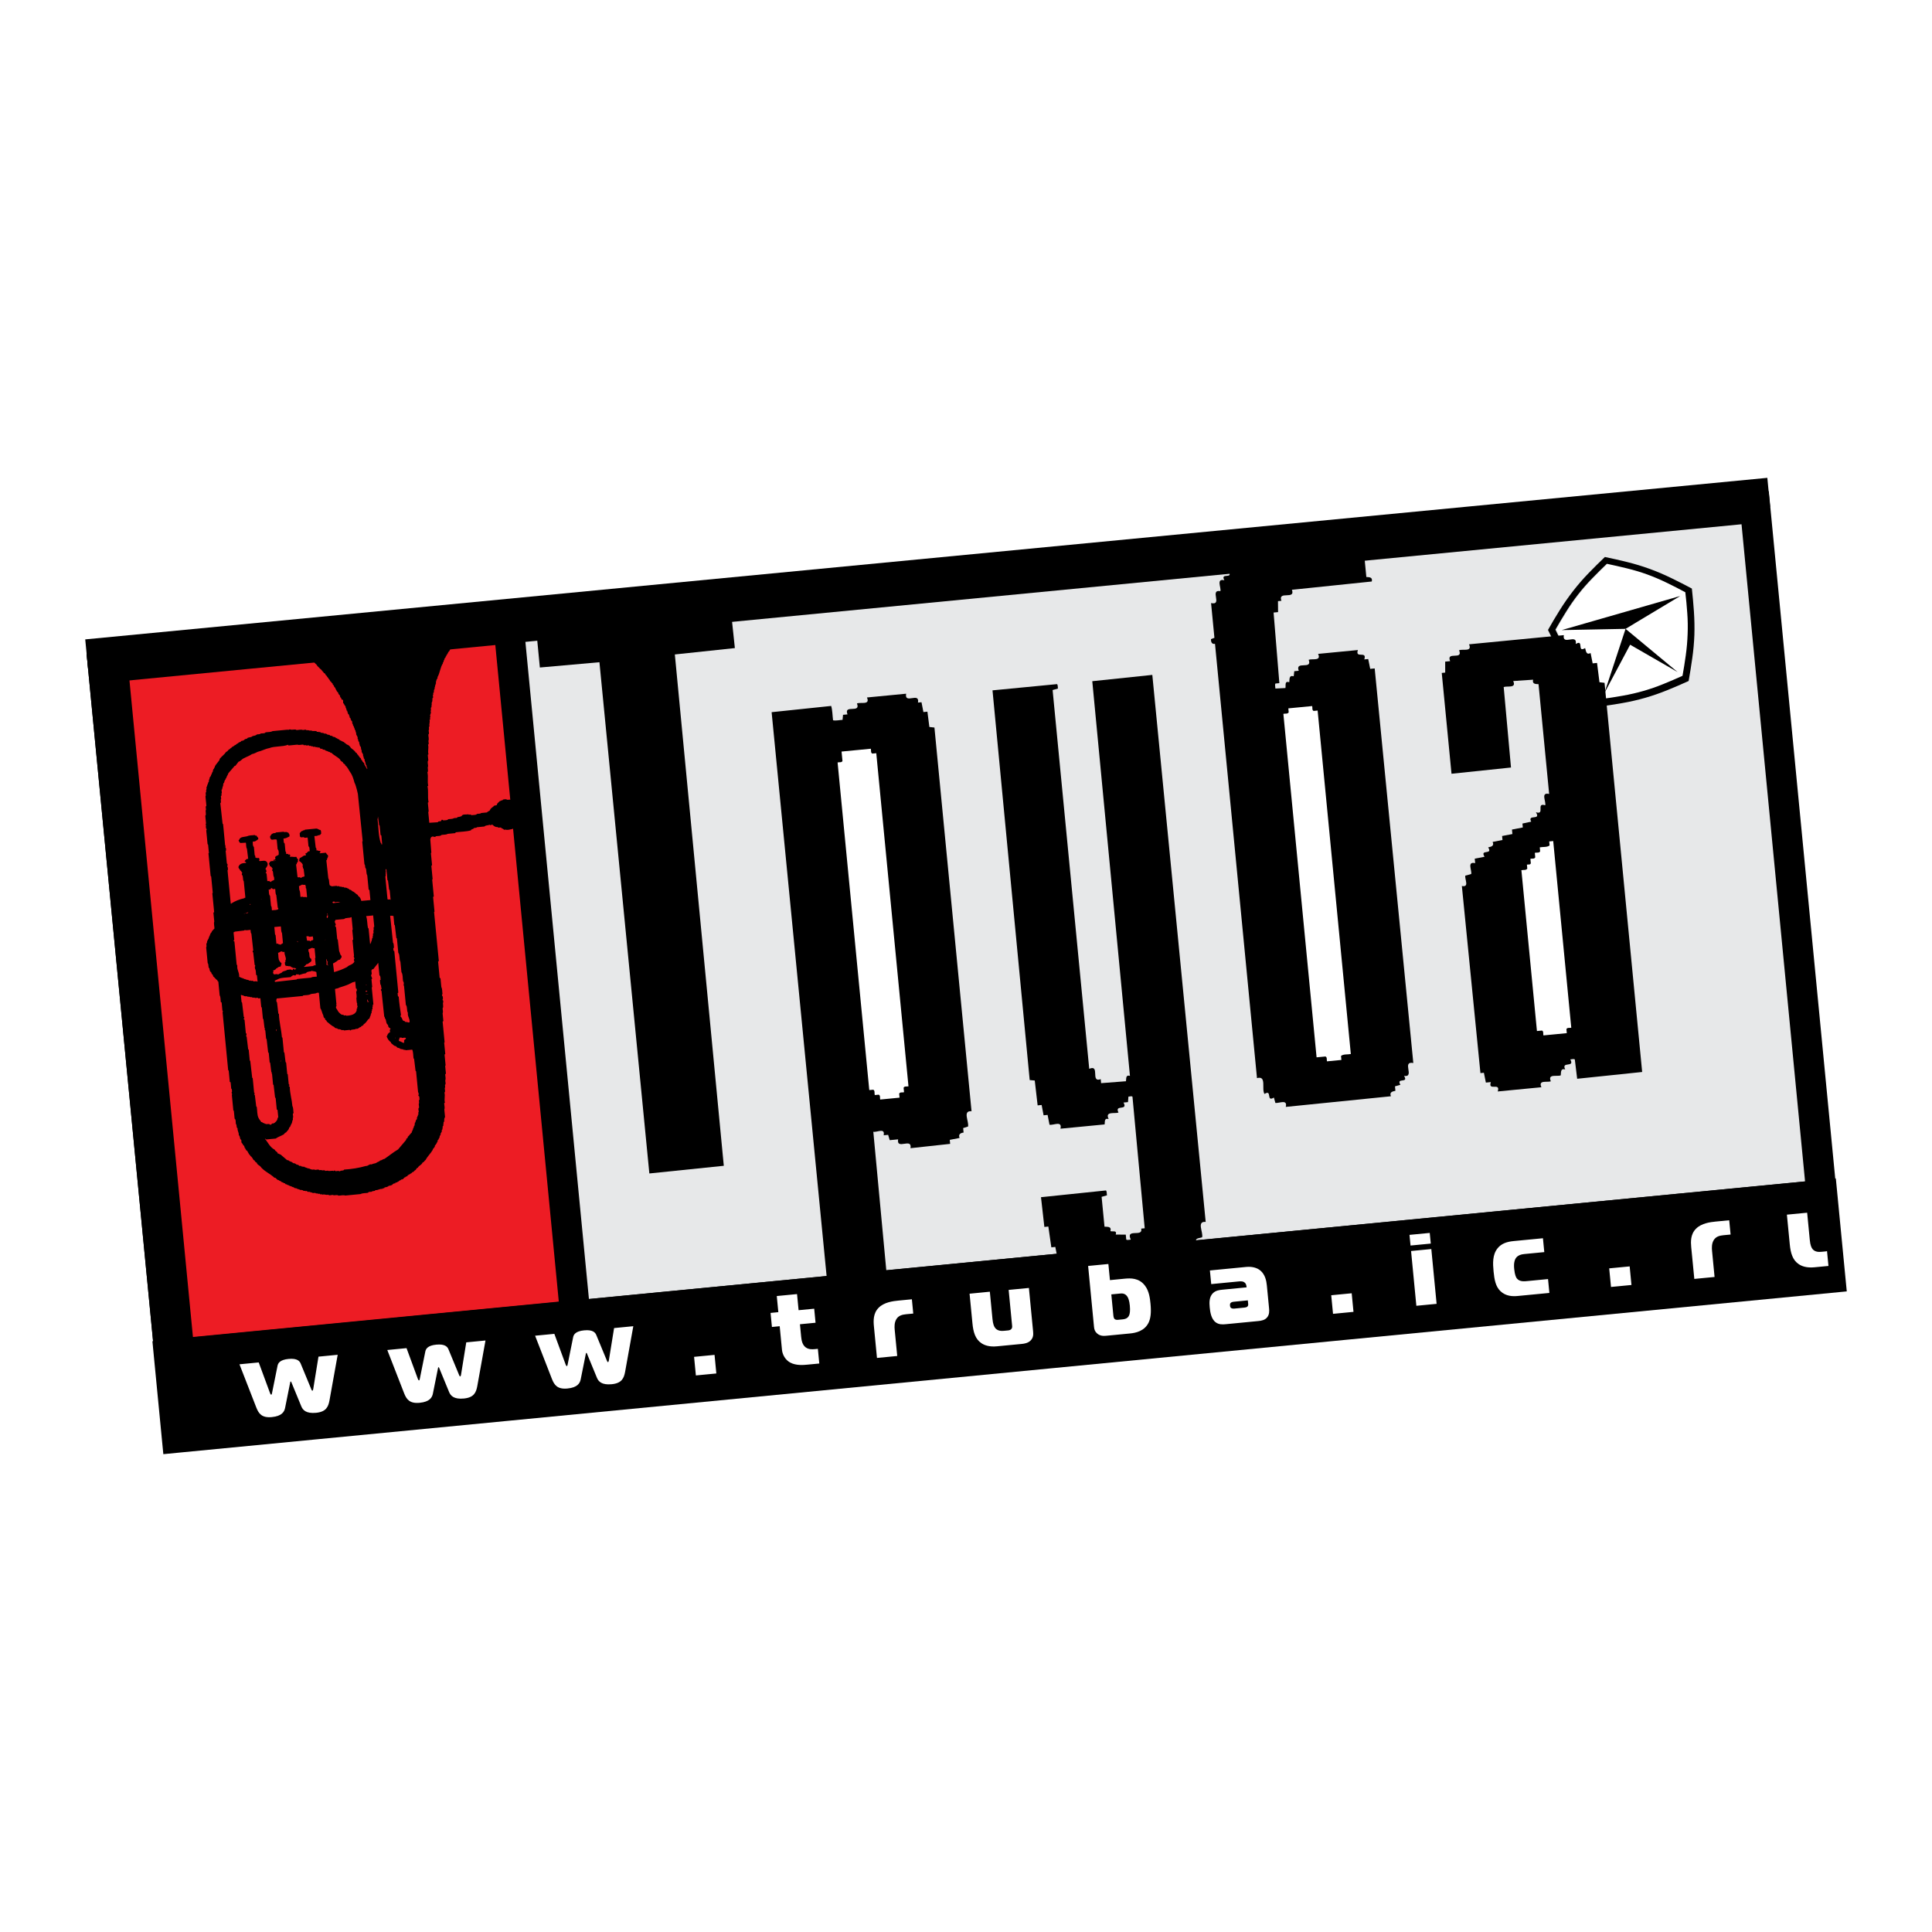 <?xml version="1.0" encoding="utf-8"?>
<!-- Generator: Adobe Illustrator 13.0.0, SVG Export Plug-In . SVG Version: 6.00 Build 14948)  -->
<!DOCTYPE svg PUBLIC "-//W3C//DTD SVG 1.0//EN" "http://www.w3.org/TR/2001/REC-SVG-20010904/DTD/svg10.dtd">
<svg version="1.0" id="Layer_1" xmlns="http://www.w3.org/2000/svg" xmlns:xlink="http://www.w3.org/1999/xlink" x="0px" y="0px"
	 width="192.756px" height="192.756px" viewBox="0 0 192.756 192.756" enable-background="new 0 0 192.756 192.756"
	 xml:space="preserve">
<g>
	<polygon fill-rule="evenodd" clip-rule="evenodd" fill="#FFFFFF" points="0,0 192.756,0 192.756,192.756 0,192.756 0,0 	"/>
	<polygon fill-rule="evenodd" clip-rule="evenodd" fill="#E7E8E9" points="10.289,66.592 175.111,50.656 181.742,119.229 
		16.919,135.164 10.289,66.592 	"/>
	<path d="M10.147,65.087L174.97,49.151l1.501-0.146l0.146,1.508l6.63,68.573l0.146,1.502l-1.508,0.145L17.061,136.67l-1.501,0.145
		l-0.146-1.508l-6.63-68.573L8.64,65.233L10.147,65.087L10.147,65.087z M173.753,52.306L11.939,67.951l6.339,65.563l161.813-15.645
		L173.753,52.306L173.753,52.306z"/>
	<path fill-rule="evenodd" clip-rule="evenodd" fill="#FFFFFF" d="M168.238,59.081c-0.574-0.312-1.188-0.625-1.838-0.94
		c-0.65-0.316-1.3-0.595-1.951-0.833c-0.653-0.237-1.331-0.438-2.03-0.61c-0.7-0.172-1.37-0.324-2.011-0.458
		c-0.475,0.456-0.967,0.941-1.468,1.459c-0.505,0.518-0.971,1.048-1.394,1.595c-0.431,0.548-0.835,1.131-1.214,1.743
		c-0.381,0.612-0.731,1.203-1.055,1.772c0.283,0.597,0.593,1.213,0.931,1.848c0.336,0.637,0.702,1.241,1.095,1.812
		c0.383,0.576,0.81,1.142,1.277,1.694c0.468,0.555,0.923,1.074,1.365,1.558c0.653-0.087,1.336-0.193,2.045-0.319
		c0.711-0.124,1.4-0.284,2.068-0.476c0.662-0.19,1.329-0.421,1.997-0.693c0.668-0.27,1.302-0.543,1.902-0.817
		c0.117-0.645,0.227-1.327,0.326-2.044c0.1-0.715,0.16-1.422,0.184-2.115c0.029-0.692,0.018-1.398-0.036-2.116
		C168.382,60.423,168.316,59.737,168.238,59.081L168.238,59.081z"/>
	<polygon fill-rule="evenodd" clip-rule="evenodd" fill="#ED1C24" points="10.289,66.592 50.772,62.677 57.402,131.25 
		16.919,135.164 10.289,66.592 	"/>
	<path d="M10.141,65.059l40.482-3.914L52.126,61l0.148,1.538l6.63,68.573l0.147,1.527l-1.501,0.145l-40.483,3.914l-1.502,0.145
		l-0.149-1.539l-6.63-68.572L8.64,65.205L10.141,65.059L10.141,65.059z M49.418,64.355l-37.479,3.624l6.333,65.507l37.479-3.623
		L49.418,64.355L49.418,64.355z"/>
	<polygon fill-rule="evenodd" clip-rule="evenodd" points="73.318,64.659 67.329,65.295 72.213,116.311 64.786,117.076 
		59.806,66.07 53.862,66.597 53.378,61.592 72.792,59.714 73.318,64.659 	"/>
	<path fill-rule="evenodd" clip-rule="evenodd" d="M135.889,53.614c0.06,0.285,0.125,0.633,0.543,0.447
		c0.1,0.111,0.061,0.292,0.091,0.442l-0.485,0.144l0.282,2.922c0.291,0.012,0.646,0.01,0.543,0.447l-7.97,0.827
		c0.383,1.042-1.43,0.05-1.046,1.1l-0.343,0.033l0.009,1.095l-0.447,0.043l0.576,7.043l-0.391,0.038
		c-0.083,0.145-0.001,0.331-0.008,0.5l1.002-0.049c0.065-0.24-0.12-0.738,0.387-0.585c0.036-0.293-0.046-0.721,0.442-0.59
		l0.056-0.505l0.447-0.043c-0.398-1.042,1.389-0.054,0.99-1.095c0.349-0.139,1.288,0.157,0.941-0.591l3.968-0.383
		c-0.307,0.908,0.944,0.021,0.639,0.937l0.392-0.038l0.199,0.979l0.446-0.043l3.854,39.367c-1.197-0.223,0.188,1.449-0.922,1.289
		c0.494,0.783-0.818,0.121-0.366,0.883l-0.541,0.156l0.043,0.447c-0.284,0.061-0.624,0.125-0.447,0.543l-10.492,1.062
		c0.195-0.809-0.669-0.338-1.038-0.398l-0.148-0.535c-0.806,0.498-0.14-0.863-0.937-0.359c-0.322-0.492,0.247-1.861-0.749-1.58
		l-4.189-43.331c-0.316,0.063-0.413-0.186-0.4-0.469l0.342-0.13l-0.335-3.465c1.193,0.256-0.189-1.375,0.933-1.194
		c0.085-0.371-0.446-1.278,0.395-1.085c-0.448-0.803,0.92-0.065,0.414-0.886l0.484-0.152l-0.043-0.446l1.028-0.197l-0.039-0.399
		l0.934-0.187l-0.039-0.399l2.47-0.287l0.057-0.505L135.889,53.614L135.889,53.614z"/>
	<path fill-rule="evenodd" clip-rule="evenodd" d="M90.405,69.211c-0.192,1.098,1.373-0.213,1.182,0.885l0.351-0.034l0.191,0.98
		l0.399-0.039l0.196,1.528l0.505,0.056l3.701,38.279c-0.925-0.072-0.231,1.02-0.351,1.531l-0.485,0.152l0.043,0.447
		c-0.303,0.037-0.548,0.166-0.399,0.537l-0.98,0.191l0.039,0.4l-3.955,0.43c0.176-1.096-1.414,0.219-1.237-0.879l-0.838,0.08
		l-0.156-0.531l-0.447,0.043c0.157-0.789-0.679-0.266-1.033-0.352l1.508,16.098l-5.942,0.623l-5.712-58.582l5.942-0.623
		c0.131,0.439,0.125,0.955,0.187,1.432c0.296,0.061,0.626-0.028,0.947-0.043l0.048-0.504l0.447-0.043
		c-0.415-1.04,1.357-0.05,0.942-1.09c0.355-0.155,1.348,0.192,0.998-0.596L90.405,69.211L90.405,69.211z"/>
	<path fill-rule="evenodd" clip-rule="evenodd" d="M105.461,68.255c0.099,0.104,0.061,0.292,0.091,0.442l-0.533,0.148l3.654,37.791
		c1.122-0.471,0.08,1.418,1.147,1.033l0.038,0.398l2.479-0.191c0.049-0.246-0.056-0.662,0.399-0.537l-3.759-39.376l5.99-0.628
		l5.325,54.574c-0.927-0.08-0.231,1.021-0.352,1.533c-0.271,0.115-0.81,0.045-0.543,0.551c-0.856-0.191,0.107,1.029-0.832,0.727
		c0.441,0.818-0.972,0.037-0.462,0.898l-0.98,0.191l0.044,0.447l-8.961,0.914l-0.155-0.533c-0.369-0.061-1.234,0.41-1.038-0.398
		c-0.813,0.506-0.152-0.912-0.985-0.355l-0.148-0.535l-0.399,0.039l-0.191-0.98l-0.398,0.039l-0.298-2.074l-0.398,0.039
		l-0.336-2.967l6.485-0.674c0.102,0.127,0.063,0.324,0.097,0.49l-0.534,0.148l0.288,2.977c0.285,0.029,0.72-0.053,0.591,0.443
		c0.201,0.084,0.681-0.123,0.532,0.344l1,0.008l0.048,0.494c0.129,0.076,0.299,0.004,0.452,0.004c-0.549-1.18,1.262-0.193,1.037-1.1
		l0.352-0.033l-1.221-13.129c-0.105-0.086-0.267-0.006-0.403-0.008l-0.044,0.551l-0.447,0.043c0.487,0.873-0.937,0.148-0.499,1
		c-0.382,0.133-1.369-0.158-0.985,0.643c-0.464-0.123-0.358,0.293-0.399,0.539l-4.406,0.426c0.192-0.84-0.715-0.311-1.094-0.395
		l-0.191-0.98l-0.399,0.039l-0.196-1.029l-0.399,0.039l-0.287-2.479l-0.505-0.047l-3.71-38.881L105.461,68.255L105.461,68.255z"/>
	<path fill-rule="evenodd" clip-rule="evenodd" d="M156.024,63.367c-0.184,1.097,1.373-0.213,1.189,0.884
		c0.845-0.517,0.089,0.918,0.934,0.409c0.092,0.281,0.094,0.716,0.548,0.496l0.204,1.027l0.438-0.042l0.243,1.927l0.505,0.056
		l3.754,38.829l-6.485,0.676l-0.234-1.928c-0.129-0.084-0.299-0.004-0.452-0.004c0.487,0.871-0.937,0.146-0.507,1
		c-0.488-0.131-0.407,0.297-0.443,0.59c-0.347,0.154-1.34-0.193-0.989,0.596c-0.351,0.131-1.289-0.166-0.942,0.59l-4.358,0.422
		c0.31-0.965-0.997,0.023-0.687-0.934l-0.495,0.049l-0.199-0.98l-0.344,0.033l-1.853-18.667c0.78,0.158,0.264-0.687,0.343-1.033
		l0.589-0.162c0.085-0.371-0.446-1.278,0.395-1.085l-0.043-0.447l0.98-0.191c-0.505-0.805,0.866-0.132,0.36-0.937
		c0.284-0.06,0.633-0.126,0.447-0.543l0.98-0.191l-0.038-0.399l1.028-0.196l-0.043-0.447l1.083-0.209l-0.037-0.391l0.876-0.189
		c-0.423-0.789,1.024-0.067,0.465-0.939c0.956,0.302-0.032-0.996,0.932-0.694c0.1-0.389-0.482-1.323,0.391-1.133L153.5,68.26
		c-0.299-0.011-0.646-0.01-0.543-0.447l-1.984,0.135c0.347,0.756-0.601,0.461-0.949,0.599l0.728,8.028l-5.935,0.622l-0.973-10.059
		l0.343-0.033l-0.001-1.095l0.495-0.048c-0.431-1.038,1.325-0.047,0.894-1.085c0.356-0.155,1.341,0.193,0.99-0.595L156.024,63.367
		L156.024,63.367z"/>
	<path fill-rule="evenodd" clip-rule="evenodd" fill="#FFFFFF" d="M86.883,74.701c0.048,0.165-0.042,0.399,0.151,0.485l0.392-0.038
		l3.213,33.233c-0.165,0.047-0.399-0.043-0.486,0.143l0.043,0.447c-0.165,0.049-0.399-0.041-0.485,0.145l0.039,0.398l-1.932,0.188
		c-0.048-0.166,0.042-0.398-0.144-0.486l-0.399,0.039c-0.05-0.182,0.038-0.439-0.148-0.533l-0.399,0.037l-3.161-32.689
		c0.165-0.048,0.399,0.042,0.486-0.144l-0.091-0.942L86.883,74.701L86.883,74.701z"/>
	<path fill-rule="evenodd" clip-rule="evenodd" fill="#FFFFFF" d="M130.916,70.443c0.049,0.165-0.041,0.399,0.145,0.486l0.399-0.039
		l3.312,34.27c-0.323,0.064-0.733-0.01-0.979,0.191l0.038,0.4l-1.438,0.139c-0.048-0.164,0.043-0.398-0.151-0.484l-0.886,0.084
		l-3.313-34.27c0.173-0.049,0.431,0.039,0.532-0.156l-0.037-0.391L130.916,70.443L130.916,70.443z"/>
	<path fill-rule="evenodd" clip-rule="evenodd" fill="#FFFFFF" d="M156.766,102.535c-0.164,0.047-0.398-0.043-0.485,0.143l0.038,0.4
		l-2.331,0.225c-0.048-0.164,0.042-0.398-0.144-0.486l-0.503,0.049L151.79,86.82c0.196-0.051,0.47,0.035,0.588-0.161l-0.037-0.392
		c0.124-0.044,0.335,0.048,0.389-0.143l-0.042-0.439c0.164-0.048,0.391,0.043,0.484-0.151l-0.043-0.447
		c0.173-0.049,0.431,0.039,0.533-0.148l-0.038-0.399c0.324-0.063,0.733,0.009,0.98-0.191l-0.038-0.399l0.398-0.039L156.766,102.535
		L156.766,102.535z"/>
	<path fill-rule="evenodd" clip-rule="evenodd" d="M24.308,91.147c0.198,0.034,0.313-0.124,0.468-0.122
		C24.7,91.17,24.466,91.104,24.308,91.147L24.308,91.147z M25.696,97.93c-0.048,0.012-0.094,0-0.13-0.037l-0.274,0.027
		c-0.047-0.15-0.231,0.01-0.311-0.098l-0.153,0.016c0.008-0.041-0.038-0.049-0.056-0.072c-0.099,0.035-0.154-0.078-0.255-0.023
		c0.004-0.041-0.037-0.049-0.055-0.07c-0.092,0.068-0.116-0.1-0.207-0.031c0.004-0.041-0.042-0.049-0.056-0.07
		c-0.09,0.068-0.115-0.1-0.206-0.029c0.004-0.043-0.041-0.049-0.056-0.072l-0.077,0.008c0.046-0.453-0.228-0.667-0.185-1.118
		c0.003-0.054-0.013-0.092-0.062-0.12l-0.223-2.303c-0.025-0.014-0.042-0.055-0.08-0.042l-0.007-0.076
		c0.041,0.009,0.048-0.037,0.071-0.056l-0.073-0.75c0.05,0,0.093-0.017,0.121-0.065l0.949-0.115l0.044-0.053
		c0.17,0.073,0.386-0.005,0.581-0.007c0.028,0.123-0.013,0.286,0.085,0.37l0.188,1.7c-0.036-0.004-0.045,0.037-0.068,0.055
		c-0.003,0.052,0.013,0.097,0.061,0.121l0.145,1.247c0.048,0.028,0.064,0.072,0.064,0.12c-0.087,0.066-0.02,0.173-0.028,0.256
		c0.11,0.173,0.076,0.416,0.113,0.625l0.078,0.041L25.696,97.93L25.696,97.93z M24.956,90.274l-0.025,0.002l-0.007-0.073
		l0.077-0.007C25.013,90.233,24.97,90.248,24.956,90.274L24.956,90.274z M27.765,111.49c-0.037-0.004-0.046,0.041-0.068,0.055
		c-0.002,0.229-0.232,0.471-0.427,0.549c-0.194-0.068-0.15,0.18-0.344,0.109c-0.088-0.146-0.315,0.021-0.436-0.084l-0.077,0.006
		c0.005-0.037-0.037-0.045-0.055-0.068c-0.14,0.035-0.152-0.135-0.292-0.102c-0.076-0.16-0.186-0.238-0.262-0.402
		c-0.167-0.293-0.125-0.744-0.186-1.117l-0.053-0.045l-0.14-1.15c-0.172-0.057,0.103-0.16-0.07-0.221l-0.14-1.449l-0.054-0.047
		l-0.19-1.672l-0.053-0.047l-0.104-1.072l-0.054-0.049l-0.149-1.248c-0.042-0.027-0.063-0.066-0.06-0.121
		c0.084-0.039,0.023-0.135,0.028-0.201l-0.053-0.047l-0.128-1.326c-0.025-0.012-0.041-0.053-0.082-0.041l-0.008-0.078
		c0.043,0.008,0.051-0.037,0.073-0.055c0.003-0.049-0.017-0.094-0.061-0.121l-0.167-1.42l-0.053-0.049l-0.068-0.701
		c0.099-0.035,0.154,0.078,0.255,0.027c-0.005,0.037,0.041,0.045,0.055,0.07c0.108,0.018,0.211,0.047,0.332,0.02
		c-0.005,0.037,0.04,0.043,0.055,0.066c0.165-0.072,0.249,0.09,0.408,0.014c0.043,0.152,0.232-0.014,0.311,0.098l0.274-0.027
		c0.029,0.135,0.169,0.031,0.257,0.053l0.085,0.875l0.057,0.043l0.109,1.125l0.052,0.045l0.111,0.9l0.059,0.043
		c-0.042,0.037-0.051,0.084-0.042,0.131l0.059,0.047l0.08,0.822l0.052,0.049l0.152,1.32l0.058,0.047l0.092,0.947l0.053,0.049
		l0.114,0.922c0.019,0.025,0.063,0.033,0.059,0.07l-0.046,0.055l0.057,0.047l0.104,1.072l0.055,0.047l0.145,1.25l0.057,0.043
		l0.111,1.152l0.078,0.043L27.765,111.49L27.765,111.49z M26.016,89.745l0.075-0.032l0.002,0.024L26.016,89.745L26.016,89.745z
		 M27.565,102.898c-0.045,0-0.02-0.084-0.037-0.121l0.069-0.082C27.667,102.787,27.499,102.807,27.565,102.898L27.565,102.898z
		 M27.956,105.889c0.018-0.029,0.102-0.082,0.062-0.156l0.015,0.148L27.956,105.889L27.956,105.889z M28.163,106.477l0.008,0.076
		L28.163,106.477L28.163,106.477z M27.13,90.822c-0.031-0.148,0.009-0.335-0.092-0.443l-0.097-1.005
		c-0.15-0.124-0.092-0.41-0.136-0.618c0.105,0.006,0.192-0.027,0.239-0.121l-0.003-0.029c0.095-0.037,0.127,0.09,0.215,0.105
		l0.202-0.019c0.032,0.209-0.001,0.452,0.108,0.62l0.146,1.252c0.047,0.024,0.064,0.067,0.065,0.12
		C27.641,90.837,27.345,90.777,27.13,90.822L27.13,90.822z M28.233,94.098c-0.135,0.037-0.215,0.228-0.369,0.112l-0.076,0.007
		c0.005-0.037-0.042-0.049-0.056-0.072l-0.154,0.015l-0.084-0.875l-0.053-0.043l-0.073-0.751l0.649-0.063
		c0.039,0.225,0.006,0.484,0.119,0.668L28.233,94.098L28.233,94.098z M29.446,96.761l-0.162-0.115
		c-0.028,0.047-0.086,0.082-0.089,0.139l-0.071,0.007c-0.1-0.133-0.308-0.024-0.459-0.033c-0.15,0.136-0.463,0.098-0.577,0.307
		c-0.147,0.027-0.206,0.098-0.339,0.16c-0.117-0.083-0.285-0.01-0.428-0.008c-0.001-0.053-0.018-0.096-0.065-0.119l-0.024,0.002
		l-0.008-0.078c0.042,0.005,0.05-0.041,0.073-0.054c0.004-0.041-0.042-0.049-0.061-0.072c-0.011-0.112,0.263-0.103,0.306-0.257
		c0.166-0.053,0.207-0.212,0.413-0.191c0.104-0.067,0.089-0.216,0.144-0.32c-0.066-0.1-0.149-0.124-0.197-0.234
		c-0.162-0.199-0.107-0.559-0.158-0.838c0.17,0,0.304-0.254,0.473-0.075l0.173-0.017c-0.031,0.304,0.158,0.494,0.13,0.798
		c-0.088,0.041-0.023,0.136-0.033,0.202c-0.134,0.046-0.028,0.206-0.042,0.31c0.072,0.16,0.27,0.056,0.391,0.137
		c0.158-0.088,0.187,0.128,0.334,0.094c-0.004,0.041,0.042,0.049,0.06,0.072c0.145-0.059,0.232,0.079,0.38,0.012
		C29.554,96.604,29.468,96.685,29.446,96.761L29.446,96.761z M29.739,94.029c-0.008-0.084-0.125-0.041-0.09-0.142
		C29.671,93.914,29.766,93.95,29.739,94.029L29.739,94.029z M30.502,88.602l0.053,0.043l0.08,0.827
		c-0.01,0.025-0.053,0.042-0.041,0.082c-0.072-0.147-0.284,0.016-0.388-0.089l-0.226,0.022c-0.038-0.233-0.008-0.503-0.116-0.698
		l-0.036-0.375c0.124-0.061,0.196-0.08,0.311-0.156c0.106,0.018,0.211,0.044,0.332,0.016c0.022,0.067-0.024,0.174,0.067,0.197
		C30.501,88.509,30.489,88.555,30.502,88.602L30.502,88.602z M31.608,97.436c-0.188,0.031-0.419-0.006-0.572,0.104l-1.399,0.135
		l-0.044,0.053l-2.151,0.238c0.008-0.043-0.037-0.051-0.056-0.072c0.073-0.113,0.244-0.127,0.357-0.209
		c0.342-0.176,0.847-0.137,1.268-0.201c0.055-0.104,0.19-0.137,0.285-0.203c-0.01,0.03,0.124,0.055,0.203,0.029
		c0.042-0.037,0.049-0.081,0.041-0.129c0.062,0.083,0.168,0.016,0.255,0.023c-0.009,0.042,0.037,0.049,0.055,0.072
		c0.203-0.053,0.33-0.121,0.543-0.154c0.181,0.02,0.178-0.175,0.362-0.161c0.091-0.07,0.265-0.001,0.34-0.106
		c0.082,0.049,0.346,0.043,0.468,0.13L31.608,97.436L31.608,97.436z M31.157,93.815c-0.057,0.01-0.119,0-0.144,0.066l0.002,0.024
		l-0.077,0.008c-0.042-0.151-0.229,0.014-0.31-0.096l-0.063-0.397l0.198-0.019c0.097,0.129,0.307,0.019,0.458,0.028
		C31.196,93.558,31.34,93.781,31.157,93.815L31.157,93.815z M31.431,95.608l0.067,0.697c-0.083,0.024-0.201-0.021-0.244,0.077
		l-0.9,0.087l-0.007-0.077c0.174-0.008,0.155-0.251,0.358-0.209c0.123-0.155,0.505-0.208,0.327-0.536
		c-0.26-0.118-0.089-0.514-0.248-0.709c0.008-0.087-0.059-0.194,0.028-0.255c0.145,0.015,0.283-0.194,0.446-0.068l0.125-0.012
		l0.091,0.947L31.431,95.608L31.431,95.608z M32.681,96.244c0.026,0.014,0.043,0.057,0.078,0.042l0.002,0.024l-0.074,0.007
		c0.005-0.037-0.04-0.045-0.058-0.068l-0.074,0.007c0.074-0.17-0.003-0.386-0.006-0.581c0.098,0.059,0.046,0.272,0.181,0.312
		C32.595,96.017,32.697,96.158,32.681,96.244L32.681,96.244z M32.366,93.775l0.147-0.039l-0.071,0.032L32.366,93.775L32.366,93.775z
		 M32.684,91.598c-0.035,0.012-0.052-0.031-0.077-0.044c-0.035-0.107,0.004-0.212,0.101-0.262c-0.008-0.084-0.125-0.037-0.091-0.142
		c0.141,0.027,0.069,0.213,0.108,0.319C32.683,91.501,32.676,91.547,32.684,91.598L32.684,91.598z M33.225,90.106
		c0.005-0.037-0.041-0.044-0.061-0.068c0.032-0.1,0.107-0.083,0.195-0.096c-0.009,0.037,0.037,0.045,0.056,0.072
		c0.166-0.003,0.362-0.076,0.504,0.001l0.126-0.012L33.225,90.106L33.225,90.106z M35.61,98.865
		c-0.038-0.006-0.046,0.041-0.072,0.059c0.005,0.223,0.086,0.477,0.017,0.678c0.034,0.188,0,0.42,0.104,0.572
		c-0.042,0.033-0.049,0.078-0.036,0.131c0.046,0.023,0.062,0.066,0.06,0.119c-0.078,0.037-0.03,0.117-0.031,0.18
		c-0.038-0.004-0.046,0.039-0.073,0.055c0.047,0.195-0.052,0.299-0.158,0.422c-0.205,0.191-0.539,0.244-0.859,0.26
		c-0.065-0.084-0.169-0.018-0.254-0.025c0.004-0.041-0.042-0.049-0.061-0.072c-0.224,0.039-0.334-0.17-0.479-0.283
		c0.007-0.045-0.031-0.066-0.062-0.092c-0.041-0.174-0.308-0.324-0.123-0.521c0.008-0.045-0.031-0.066-0.062-0.092l0.048-0.057
		l-0.147-1.525c0.141-0.055,0.312-0.055,0.438-0.145c0.327-0.115,0.649-0.191,0.976-0.346c0.072-0.057,0.204-0.08,0.291-0.154
		c0.077-0.045,0.224-0.043,0.315-0.107l0.068,0.701C35.647,98.625,35.577,98.781,35.61,98.865L35.61,98.865z M35.149,92.798
		l0.092,0.952c-0.037-0.004-0.044,0.037-0.071,0.055l0.15,1.553c-0.085,0.094,0.067,0.194,0.031,0.323
		c-0.079,0.041-0.028,0.12-0.031,0.182l0.052,0.043c-0.14,0.355-0.529,0.336-0.75,0.578c-0.388,0.204-0.82,0.373-1.292,0.504
		l0.003,0.027l-0.111-0.901c0.092-0.013,0.169-0.061,0.24-0.126c0.167-0.056,0.237-0.246,0.458-0.243
		c0.054-0.152,0.224-0.201,0.137-0.392c-0.14-0.097-0.133-0.317-0.219-0.459l-0.137-1.147L33.645,93.7l-0.116-1.197
		c-0.078-0.051-0.093-0.078-0.089-0.171c0.038,0.01,0.045-0.037,0.068-0.056c-0.021-0.168-0.197-0.311-0.044-0.452l-0.005-0.048
		l0.875-0.084c0.167-0.171,0.531-0.064,0.739-0.199l0.121,1.25L35.149,92.798L35.149,92.798z M36.566,98.314
		c-0.025-0.008-0.042-0.053-0.081-0.041l0.074-0.031L36.566,98.314L36.566,98.314z M36.724,99.945
		c-0.014,0.025-0.057,0.041-0.041,0.076l-0.055-0.271l0.077-0.008c-0.033,0.121,0.091,0.191,0.104,0.268L36.724,99.945
		L36.724,99.945z M36.729,99.188l0.002,0.023l-0.226,0.021l-0.003-0.023L36.729,99.188L36.729,99.188z M36.473,98.906
		c0.037-0.127,0.128-0.025,0.225-0.045C36.625,98.84,36.56,99.041,36.473,98.906L36.473,98.906z M36.053,89.885
		c-0.05-0.093-0.045-0.215-0.126-0.293c-0.024-0.128-0.214-0.15-0.232-0.303c-0.201-0.098-0.35-0.332-0.565-0.377
		c-0.058-0.092-0.162-0.155-0.268-0.149c-0.013-0.051-0.076-0.077-0.114-0.116l-0.076,0.008c0.008-0.042-0.037-0.049-0.055-0.072
		c-0.105,0.018-0.17-0.069-0.28-0.021c0.004-0.042-0.042-0.05-0.06-0.073c-0.146,0.059-0.232-0.079-0.38-0.011
		c-0.043-0.151-0.231,0.01-0.311-0.097l-0.523,0.051c0.004-0.04-0.042-0.049-0.061-0.071l-0.071,0.007
		c-0.135-0.207-0.044-0.533-0.174-0.74l-0.199-1.801c0.037,0.009,0.045-0.037,0.068-0.056c-0.006-0.187,0.171-0.252,0.081-0.464
		c-0.1-0.035-0.128-0.155-0.197-0.232l-0.601,0.058l-0.007-0.074c0.038,0.004,0.044-0.04,0.072-0.059
		c0-0.048-0.018-0.092-0.065-0.12c-0.135,0.074-0.195-0.091-0.327-0.017c-0.026-0.1,0.018-0.235-0.081-0.293l-0.136-1.152
		c0.124-0.028,0.286,0.013,0.37-0.084c0.152,0.018,0.266-0.074,0.312-0.181c-0.027-0.116,0.015-0.271-0.086-0.346
		c-0.163-0.008-0.228-0.132-0.391-0.141l-1.15,0.111c-0.033,0.117-0.182,0.009-0.217,0.123c-0.131-0.015-0.257,0.16-0.305,0.258
		c0.046,0.134-0.045,0.362,0.164,0.387l0.25-0.024c0.069,0.131,0.254,0.029,0.381,0.041l0.085,0.875
		c0.15,0.083,0.085,0.33,0.125,0.493c-0.233-0.046-0.224,0.221-0.435,0.217c0,0.052,0.017,0.096,0.063,0.121
		c0.034,0.135-0.219,0.042-0.29,0.154c-0.128,0.069-0.217,0.146-0.357,0.213c0.022,0.1-0.069,0.17-0.022,0.279
		c0.141,0.072,0.268,0.206,0.332,0.322c-0.006,0.065,0.057,0.161-0.029,0.202c0.115,0.046,0.011,0.199,0.126,0.245l0.097,0.748
		c-0.092,0.065-0.238,0.035-0.317,0.128l0.002,0.028l-0.073,0.007c-0.047-0.151-0.235,0.009-0.315-0.096l-0.145-1.253
		c0.038,0.009,0.05-0.038,0.072-0.056c-0.039-0.155,0.184-0.165,0.093-0.339c0.134-0.086-0.065-0.128-0.046-0.22
		c-0.108,0.01-0.013-0.128-0.115-0.143c-0.223,0.049-0.404-0.051-0.63,0.011c0.04-0.06,0.045-0.131,0.03-0.206
		c-0.04-0.078-0.121-0.028-0.178-0.031c0.004-0.038-0.042-0.046-0.062-0.072l-0.149,0.015c-0.024-0.083,0.022-0.197-0.072-0.246
		l-0.078-0.799c-0.146-0.083-0.085-0.329-0.125-0.492c0.246-0.016,0.384-0.11,0.586-0.207c0.043-0.065,0.002-0.155,0.003-0.228
		c-0.086-0.045-0.054-0.215-0.191-0.162c-0.071-0.147-0.282,0.019-0.387-0.088l-0.75,0.072c-0.085,0.123-0.283,0.019-0.365,0.137
		c-0.109,0.011-0.158,0.187-0.229,0.251c-0.014,0.148,0.05,0.309,0.183,0.336c0.159,0.001,0.343-0.073,0.48,0.002l0.092,0.952
		c0.137,0.104,0.108,0.396,0.101,0.544c-0.094,0.111-0.473,0.124-0.314,0.41c-0.05,0.118-0.17,0.049-0.238,0.148
		c0.078,0.086,0.206,0.017,0.308,0.023c-0.188,0.12-0.654-0.067-0.682,0.265c-0.141,0.1,0.09,0.134,0.024,0.25
		c0.049,0.092,0.236,0.087,0.225,0.23c0.026,0.014,0.042,0.058,0.078,0.046l0.007,0.071c-0.038-0.004-0.045,0.041-0.068,0.06
		c-0.003,0.05,0.013,0.093,0.061,0.12c0.077,0.167,0.019,0.45,0.137,0.619c-0.006,0.102,0.062,0.226-0.023,0.303
		c-0.1,0.021-0.248,0.089-0.309,0.184c-0.074-0.093-0.208-0.13-0.339-0.092l-0.072-0.751c-0.026-0.013-0.042-0.057-0.081-0.045
		l-0.007-0.072c0.136-0.029,0.035-0.174,0.051-0.262c-0.025-0.01-0.042-0.052-0.081-0.041c0.051-0.23,0.327-0.365,0.187-0.674
		c-0.154-0.303-0.495-0.156-0.772-0.153c0.01-0.037-0.037-0.045-0.056-0.071c0.086-0.042,0.02-0.136,0.029-0.204
		c-0.079-0.101-0.229,0.03-0.308-0.07l-0.076,0.007c-0.024-0.084,0.021-0.203-0.072-0.246l-0.08-0.826
		c-0.14-0.101-0.112-0.397-0.106-0.544c0.259,0.027,0.356-0.116,0.536-0.231c0.05-0.196-0.138-0.202-0.162-0.364l-0.125,0.012
		c0.005-0.036-0.042-0.043-0.06-0.067c-0.249,0.041-0.533,0.011-0.746,0.121c-0.261,0.079-0.733,0.031-0.796,0.354
		c-0.041-0.004-0.05,0.041-0.072,0.06c0.041,0.118,0.075,0.176,0.176,0.26l0.556-0.03c0.036,0.209,0.003,0.452,0.108,0.62
		l0.121,0.998c-0.193-0.025-0.238,0.1-0.357,0.214c0.021,0.088,0.175,0.085,0.145,0.186c-0.329,0.012-0.613,0.059-0.748,0.353
		c-0.053,0.218,0.145,0.235,0.165,0.412c0.143,0.006,0.096,0.186,0.224,0.206c-0.053,0.038-0.082,0.126-0.058,0.209
		c0.169,0.139,0.055,0.479,0.191,0.661l0.157,1.625c-0.049,0-0.092,0.017-0.121,0.061c-0.458,0.098-0.878,0.264-1.261,0.505
		l0.002,0.024l-0.078,0.008l-0.322-3.328c0.083-0.078,0.018-0.205,0.021-0.307c-0.102-0.076,0.029-0.198-0.031-0.323l-0.055-0.047
		l-0.121-1.251c0.084-0.077,0.018-0.201,0.021-0.304c-0.045-0.027-0.064-0.07-0.062-0.119c0.09-0.046,0.006-0.103-0.014-0.149
		L22.26,82.23l-0.053-0.048l-0.226-2.046c0.146-0.087-0.019-0.32,0.083-0.44l-0.027-0.275c0.15-0.046-0.01-0.23,0.096-0.31
		l-0.032-0.326c0.042,0.004,0.05-0.042,0.073-0.056c-0.034-0.099,0.074-0.154,0.023-0.255c0.042,0.004,0.049-0.042,0.072-0.06
		c-0.047-0.109,0.044-0.175,0.021-0.279c0.041,0.004,0.049-0.041,0.073-0.055c0.036-0.13,0.028-0.215,0.144-0.319l-0.007-0.073
		c0.042,0.004,0.049-0.042,0.072-0.06c0.026-0.149,0.176-0.323,0.207-0.477l0.636-0.74l0.072-0.007l0.314-0.41
		c0.22-0.049,0.329-0.268,0.548-0.354c0.26-0.142,0.548-0.231,0.792-0.406c0.236-0.043,0.377-0.139,0.584-0.231
		c0.399-0.083,0.706-0.284,1.13-0.362c0.548-0.22,1.336-0.117,1.885-0.337c-0.004,0.042,0.037,0.051,0.056,0.073l0.874-0.084
		c0.17,0.073,0.392-0.006,0.582-0.008c0.047,0.15,0.232-0.011,0.314,0.096l0.25-0.024c-0.008,0.041,0.037,0.049,0.056,0.071
		c0.135-0.073,0.197,0.091,0.331,0.018c-0.008,0.042,0.038,0.049,0.057,0.071c0.16-0.075,0.244,0.087,0.403,0.011
		c-0.004,0.041,0.042,0.048,0.061,0.071c0.208-0.15,0.198,0.238,0.411,0.086c0.055,0.145,0.21,0.098,0.315,0.145
		c-0.004,0.04,0.042,0.049,0.06,0.071c0.173,0.004,0.241,0.132,0.417,0.135c-0.004,0.041,0.037,0.05,0.056,0.072l0.076-0.007
		c0.272,0.279,0.601,0.394,0.871,0.673c0.035,0.147,0.162,0.201,0.28,0.274c0.009,0.186,0.222,0.121,0.233,0.307
		c0.241,0.181,0.333,0.456,0.494,0.685c0.208,0.27,0.335,0.688,0.43,1.045c0.118,0.201,0.166,0.489,0.246,0.734l0.092,0.395
		l0.479,4.7l-0.044,0.054l0.218,2.254c0.119,0.099,0.018,0.316,0.137,0.415c0.084,0.192,0.024,0.499,0.145,0.694l0.138,1.423
		l0.081,0.046l0.097,1L36.053,89.885L36.053,89.885z M37.34,92.46c-0.148,0.071,0.015,0.284-0.089,0.387l0.024,0.25
		c-0.15,0.047,0.01,0.235-0.096,0.314l0.014,0.149c-0.041-0.004-0.049,0.037-0.071,0.055c0.033,0.099-0.075,0.154-0.024,0.255
		c-0.041-0.004-0.049,0.041-0.072,0.06c0.07,0.091-0.099,0.112-0.029,0.203c-0.041-0.005-0.049,0.042-0.072,0.06l0.007,0.071
		l-0.157-1.624l-0.053-0.045c-0.1-0.356-0.057-0.832-0.194-1.194l0.703-0.068L37.34,92.46L37.34,92.46z M39.274,103.586
		c0.067-0.02,0.193,0.014,0.19-0.096l0.008,0.076L39.274,103.586L39.274,103.586z M38.131,84.229
		c-0.037-0.004-0.045,0.037-0.067,0.056c-0.013-0.055,0.019-0.145-0.069-0.168c-0.25-0.693-0.223-1.632-0.334-2.443
		c0.037,0.004,0.045-0.037,0.067-0.055l-0.024,0.002l-0.012-0.125l0.024-0.002l0.104,0.819l0.058,0.048l0.092,0.948l0.077,0.045
		L38.131,84.229L38.131,84.229z M38.975,89.803c-0.046-0.151-0.233,0.014-0.314-0.096l-0.218-2.251
		c0.105-0.088-0.032-0.246,0.07-0.336l-0.053-0.044c0.081-0.084,0.011-0.217,0.016-0.331c0.042,0.007,0.049-0.037,0.071-0.056
		l-0.007-0.076l0.116,1.202l0.055,0.043l0.111,0.902l0.056,0.043L38.975,89.803L38.975,89.803z M40.342,103.936
		c-0.041,0.035-0.048,0.082-0.04,0.129c-0.17-0.039-0.298-0.174-0.496-0.203l-0.015-0.15c0.037,0.004,0.045-0.037,0.067-0.055
		l-0.012-0.125c0.086,0.008,0.193-0.061,0.255,0.023c0.14,0.012,0.329-0.092,0.407,0.039
		C40.479,103.715,40.231,103.75,40.342,103.936L40.342,103.936z M40.863,101.992c-0.163,0.076-0.25-0.088-0.408-0.01
		c-0.009-0.053-0.072-0.08-0.113-0.115c-0.235,0.01-0.183-0.336-0.367-0.42c0.003-0.062-0.045-0.139,0.033-0.18
		c-0.087-0.602-0.183-1.199-0.227-1.822c-0.142-0.043-0.076-0.244-0.112-0.367c0.041,0.004,0.048-0.041,0.071-0.055l-0.399-4.131
		c-0.139-0.019-0.071-0.192-0.104-0.292c0.041,0.004,0.048-0.042,0.071-0.06c-0.033-0.164,0.006-0.367-0.1-0.496l-0.282-2.671
		c0.119-0.028,0.223-0.001,0.33,0.017l0.085,0.875l0.053,0.047l0.148,1.272l0.057,0.043l0.138,1.427
		c0.177,0.228,0.07,0.645,0.214,0.912l0.1,1.028c0.161,0.226,0.107,0.608,0.166,0.917c0.096,0.061,0.052,0.199,0.078,0.297
		c-0.089,0.045-0.007,0.1,0.014,0.15l0.184,1.9c0.172,0.182,0.062,0.562,0.203,0.789C40.643,101.441,40.909,101.602,40.863,101.992
		L40.863,101.992z M41.728,109.131c0.026,0.014,0.042,0.057,0.081,0.041c-0.017,0.033-0.104,0.086-0.062,0.158
		c0.143,0.045,0.073,0.246,0.113,0.369c-0.146,0.084,0.019,0.316-0.083,0.436l0.036,0.375c-0.134,0.086-0.025,0.293-0.036,0.436
		c-0.088,0.061-0.021,0.168-0.024,0.256c-0.042-0.01-0.05,0.037-0.072,0.055c0.07,0.09-0.1,0.115-0.029,0.205
		c-0.041-0.008-0.049,0.039-0.071,0.057c0.106,0.178-0.138,0.18-0.093,0.34c-0.043,0.031-0.05,0.078-0.042,0.129
		c-0.037-0.008-0.045,0.037-0.067,0.057c0.043,0.109-0.044,0.178-0.026,0.279c-0.037-0.006-0.045,0.041-0.068,0.059
		c0.07,0.092-0.1,0.111-0.033,0.201c-0.037-0.004-0.046,0.043-0.068,0.061c0.07,0.092-0.099,0.111-0.033,0.203
		c-0.037-0.004-0.044,0.041-0.068,0.059l0.007,0.074c-0.165,0.141-0.258,0.322-0.412,0.445c0.047,0.191-0.194,0.102-0.147,0.291
		l-0.815,0.963c-0.47,0.271-0.896,0.631-1.35,0.938c-0.185,0.021-0.251,0.15-0.439,0.168c-0.075,0.113-0.244,0.125-0.357,0.213
		c-0.117,0.098-0.344,0.074-0.489,0.174c-0.273-0.055-0.333,0.176-0.591,0.16c-0.657,0.188-1.402,0.311-2.159,0.359
		c-0.057,0.16-0.314,0.039-0.416,0.166c-0.048,0.01-0.093,0-0.13-0.041l-0.323,0.031c0.004-0.037-0.04-0.043-0.059-0.066
		c-0.049-0.004-0.092,0.012-0.121,0.061c-0.096-0.102-0.415,0.047-0.583-0.047l-0.25,0.025c-0.071-0.148-0.283,0.018-0.388-0.09
		l-0.201,0.02c-0.086-0.129-0.288-0.021-0.431-0.031c-0.106-0.1-0.282,0.035-0.384-0.064l-0.078,0.008
		c0.004-0.037-0.041-0.045-0.055-0.072c-0.099,0.039-0.154-0.076-0.255-0.023c0.004-0.039-0.041-0.051-0.059-0.072
		c-0.092,0.07-0.113-0.1-0.202-0.029c0.004-0.039-0.042-0.049-0.061-0.072c-0.108,0.047-0.175-0.039-0.279-0.021
		c0.005-0.037-0.042-0.049-0.056-0.072c-0.176,0.107-0.184-0.137-0.338-0.094c-0.117-0.025-0.156-0.102-0.268-0.15
		c-0.146,0.049-0.254-0.156-0.394-0.164c-0.117-0.025-0.157-0.104-0.268-0.148l-0.076,0.008l-0.661-0.568
		c-0.085,0.01-0.175-0.121-0.287-0.098c-0.003-0.199-0.257-0.215-0.289-0.375c-0.501-0.258-0.665-0.727-0.988-1.094l0.076-0.006
		c-0.008,0.037,0.037,0.043,0.055,0.07l0.953-0.092c0.215-0.168,0.47-0.229,0.72-0.375c0.128-0.025,0.151-0.213,0.304-0.229
		c0.102-0.164,0.303-0.275,0.307-0.486c0.051-0.012,0.079-0.072,0.116-0.113c-0.009-0.088,0.122-0.174,0.099-0.287
		c0.041,0.006,0.048-0.039,0.071-0.055c-0.034-0.1,0.076-0.154,0.025-0.254c0.15-0.047-0.01-0.236,0.095-0.314l-0.036-0.375
		c0.042,0.004,0.05-0.037,0.073-0.057c-0.039-0.232-0.008-0.504-0.117-0.697c-0.048-0.635-0.246-1.242-0.263-1.922
		c-0.025-0.008-0.041-0.051-0.081-0.039l-0.007-0.076c0.042,0.008,0.049-0.039,0.072-0.057l-0.086-0.094l-0.095-0.977l-0.054-0.043
		l-0.109-1.125l-0.057-0.049l-0.115-0.943l-0.055-0.049l-0.14-1.447l-0.057-0.047c-0.058-0.768-0.271-1.508-0.297-2.322
		l-0.058-0.043l-0.132-1.123c-0.094-0.043-0.048-0.16-0.072-0.244c0.041-0.037,0.048-0.082,0.036-0.131l2.602-0.25l0.047-0.055
		c0.249-0.039,0.533-0.012,0.746-0.125c0.164-0.076,0.45-0.018,0.618-0.133c0.066,0.006,0.162-0.061,0.203,0.029l0.145,1.5
		c0.113,0.164,0.158,0.404,0.238,0.607c0.1,0.102,0.027,0.369,0.239,0.41c-0.066,0.189,0.169,0.15,0.156,0.311
		c0.247,0.191,0.482,0.434,0.763,0.555c0.055,0.146,0.212,0.1,0.319,0.15c-0.008,0.037,0.037,0.045,0.055,0.068
		c0.11-0.043,0.179,0.043,0.28,0.025c0.047,0.148,0.234-0.016,0.314,0.096l0.573-0.057c-0.005,0.037,0.041,0.045,0.059,0.068
		c0.106-0.164,0.415-0.049,0.561-0.18c0.245,0.057,0.278-0.162,0.488-0.174c0.038-0.15,0.255-0.098,0.278-0.279
		c0.19-0.092,0.331-0.32,0.457-0.496c0.191-0.043,0.121-0.268,0.243-0.354c-0.058-0.1,0.081-0.135,0.026-0.23
		c0.041,0.004,0.05-0.037,0.073-0.057c-0.075-0.135,0.09-0.195,0.016-0.33c0.15-0.047-0.01-0.23,0.097-0.311l-0.015-0.154
		c0.041,0.01,0.048-0.037,0.071-0.055l-0.162-1.674l0.044-0.057l-0.075-0.775c0.041,0.004,0.048-0.041,0.07-0.061
		c-0.02-0.164-0.196-0.307-0.043-0.447c0.017-0.168-0.119-0.399,0.08-0.488l0.077-0.007l0.492-0.629l0.121,1.25
		c0.146,0.072,0.083,0.299,0.122,0.445c-0.042-0.004-0.049,0.041-0.073,0.057c0.033,0.166-0.004,0.369,0.102,0.494l0.061,0.377
		c-0.042-0.008-0.05,0.037-0.073,0.055c0.001,0.051,0.017,0.094,0.065,0.121l0.274,2.574c0.112,0.033,0.004,0.184,0.121,0.217
		c0.087,0.174,0.048,0.492,0.259,0.605c-0.007,0.184,0.079,0.277,0.237,0.355l0.007,0.072c-0.134,0.047-0.032,0.207-0.048,0.311
		c-0.147,0.029-0.2,0.16-0.274,0.279l0.007,0.072c-0.042-0.006-0.049,0.041-0.071,0.061c0.06,0.119,0.084,0.195,0.157,0.311
		c0.08,0.078,0.175,0.215,0.278,0.277l0.007,0.074c0.16,0.102,0.274,0.303,0.486,0.307c0.082,0.084,0.136,0.186,0.27,0.176
		c0.037,0.041,0.078,0.049,0.13,0.037c-0.008,0.043,0.037,0.051,0.055,0.072c0.104-0.021,0.174,0.068,0.279,0.021
		c-0.004,0.041,0.041,0.049,0.059,0.072c0.062,0.002,0.143-0.047,0.179,0.031l0.653-0.062c0.114,0.254,0.089,0.582,0.133,0.871
		l0.054,0.047l0.145,1.195l0.053,0.047l0.205,2.125l0.082,0.043L41.728,109.131L41.728,109.131z M52.04,81.544
		c0.045,0.139-0.027,0.227-0.046,0.334c-0.113,0.256-0.311,0.531-0.568,0.637c-0.168,0.069-0.229,0.218-0.436,0.218
		c-0.17,0.044-0.409,0.101-0.575,0.031c-0.177,0.103-0.181-0.137-0.339-0.093c-0.075-0.225-0.35-0.003-0.443-0.161
		c-0.208,0.028-0.333-0.082-0.477-0.207c-0.085-0.105-0.203,0.114-0.303-0.019c-0.159,0.08-0.411,0.036-0.516,0.176l-0.75,0.073
		c-0.083,0.121-0.321,0.002-0.363,0.161c-0.083,0.037-0.217,0.034-0.239,0.149c-0.466,0.135-1.013,0.131-1.52,0.196l-0.041,0.081
		l-0.75,0.072c-0.173,0.107-0.416,0.073-0.621,0.109c-0.111,0.148-0.381,0.09-0.568,0.132c-0.027,0.093-0.129,0.045-0.198,0.068
		c-0.036-0.077-0.117-0.029-0.178-0.031c-0.109,0.055-0.155,0.118-0.156,0.243l-0.024,0.002l0.106,1.349l-0.043,0.058l0.116,1.202
		l-0.072,0.055l0.128,1.328l-0.044,0.053l0.162,1.678l-0.072,0.055l0.141,1.453L43.309,91l0.472,4.88l-0.072,0.056l0.157,1.625
		l0.082,0.041l0.085,0.879c0.108,0.193,0.078,0.461,0.116,0.693c-0.078,0.041-0.029,0.121-0.032,0.184
		c0.095,0.059,0.052,0.193,0.078,0.293c-0.041,0.035-0.049,0.082-0.037,0.131c0.092,0.025,0.046,0.129,0.068,0.195
		c-0.101,0.182,0.073,0.465-0.067,0.613c0,0.168,0.075,0.359,0,0.504l0.075,0.775l-0.073,0.057l0.198,2.053l-0.043,0.053
		l0.109,1.125l-0.071,0.061l0.104,1.072l-0.043,0.059l0.075,0.773l-0.071,0.055c0.003,0.203,0.081,0.428,0.008,0.607
		c-0.013,0.154,0.098,0.365-0.032,0.457c-0.006,0.104,0.062,0.227-0.02,0.305c-0.013,0.156,0.096,0.363-0.033,0.459
		c0.095,0.361-0.048,0.643,0.048,1.004l-0.073,0.057c0.005,0.211,0.084,0.443,0.013,0.633l0.073,0.752
		c-0.096,0.109-0.086,0.297-0.082,0.459c-0.153,0.023,0.005,0.184-0.104,0.236c0.104,0.195-0.146,0.215-0.038,0.408
		c-0.098,0.047,0.013,0.174-0.108,0.189c0.044,0.127-0.026,0.242-0.096,0.311c-0.024,0.092,0.009,0.219-0.102,0.264
		c-0.023,0.09,0.009,0.219-0.101,0.26c0.063,0.141-0.167,0.127-0.1,0.264c-0.09,0.162-0.136,0.318-0.286,0.459
		c0.034,0.191-0.211,0.26-0.211,0.422c-0.195,0.346-0.532,0.65-0.708,1.002c-0.132,0.078-0.15,0.23-0.306,0.258
		c-0.092,0.262-0.36,0.275-0.479,0.527c-0.123-0.006-0.15,0.172-0.231,0.225c-0.109,0.049-0.133,0.131-0.232,0.197
		c-0.139-0.008-0.124,0.158-0.262,0.152c-0.073,0.125-0.292,0.094-0.327,0.285c-0.154-0.039-0.136,0.105-0.267,0.102
		c-0.077,0.098-0.118,0.129-0.21,0.197c-0.154-0.039-0.135,0.105-0.266,0.102c-0.106,0.047-0.113,0.143-0.238,0.148
		c-0.034,0.119-0.226-0.006-0.214,0.148c-0.145-0.023-0.25,0.068-0.316,0.156c-0.101,0.039-0.194,0.084-0.321,0.08
		c-0.09,0.115-0.276,0.141-0.436,0.168c0.006,0.154-0.18,0.025-0.213,0.146c-0.272-0.035-0.425,0.15-0.697,0.121
		c-0.042,0.158-0.278,0.035-0.363,0.162c-0.123,0.035-0.324-0.035-0.369,0.107c-0.247,0.041-0.535,0.012-0.745,0.125l-1.525,0.148
		c-0.202-0.074-0.456,0.006-0.682,0.012c-0.128-0.143-0.396,0.031-0.561-0.072c-0.151-0.01-0.364,0.102-0.459-0.027
		c-0.215,0.076-0.361-0.08-0.578,0.002c-0.063-0.111-0.23,0.053-0.261-0.102c-0.148,0.068-0.235-0.07-0.379-0.012
		c-0.072-0.148-0.284,0.016-0.388-0.09c-0.109-0.029-0.205-0.049-0.314-0.094c-0.169,0.102-0.162-0.152-0.33-0.047
		c-0.069-0.111-0.236,0.053-0.263-0.102c-0.104,0.02-0.173-0.066-0.283-0.02c-0.086-0.098-0.279-0.07-0.37-0.168
		c-0.087-0.023-0.219,0.008-0.262-0.102c-0.171-0.004-0.241-0.131-0.416-0.135c-0.071-0.098-0.248-0.074-0.317-0.172
		c-0.141,0.062-0.126-0.164-0.263-0.102c-0.089-0.129-0.253-0.057-0.327-0.221c-0.136,0.033-0.155-0.131-0.286-0.1l-0.25-0.227
		l-0.073,0.008c-0.461-0.441-1.051-0.645-1.426-1.15c-0.117-0.115-0.316-0.16-0.334-0.346c-0.104-0.055-0.204-0.123-0.226-0.23
		c-0.179-0.035-0.154-0.242-0.282-0.303c0.013-0.127-0.182-0.076-0.146-0.215c-0.144-0.053-0.162-0.242-0.26-0.328
		c0.026-0.145-0.195-0.119-0.176-0.26c-0.104-0.023-0.02-0.174-0.141-0.162c0.023-0.137-0.072-0.23-0.154-0.291
		c-0.004-0.125-0.103-0.131-0.149-0.236c-0.035-0.107,0.038-0.289-0.107-0.316c-0.062-0.131-0.033-0.338-0.167-0.414
		c0.034-0.271-0.151-0.426-0.116-0.693c-0.161-0.059-0.04-0.318-0.166-0.416c-0.042-0.184,0.021-0.441-0.131-0.541l-0.075-0.777
		l-0.052-0.045l-0.15-1.553c0.105-0.088-0.11-0.199,0.019-0.303c-0.022-0.109,0.021-0.25-0.08-0.322l-0.06-0.625l-0.082-0.041
		l-0.108-1.125l-0.054-0.047l-0.561-5.801c0.09-0.049,0.007-0.104-0.015-0.152l-0.077-0.801l-0.082-0.041
		c-0.034-0.223-0.002-0.488-0.114-0.672l-0.133-1.375c-0.054-0.012-0.099-0.057-0.089-0.117c-0.17-0.115-0.258-0.27-0.417-0.393
		c-0.036-0.082-0.033-0.216-0.149-0.238c-0.036-0.081-0.033-0.216-0.148-0.236c-0.039-0.099-0.085-0.196-0.081-0.318
		c-0.164-0.103-0.046-0.399-0.178-0.541l-0.152-1.573c0.106-0.12-0.062-0.352,0.083-0.439c-0.031-0.241,0.186-0.364,0.197-0.573
		c0.11-0.142,0.1-0.359,0.255-0.481c0.031-0.149,0.188-0.253,0.293-0.382c-0.006-0.236-0.088-0.492-0.019-0.703l-0.085-0.875
		L21.366,91l-0.182-1.875l0.043-0.053l-0.158-1.63l-0.052-0.043l-0.218-2.25l0.043-0.054l-0.08-0.826l-0.053-0.048l-0.133-1.375
		c0.041-0.032,0.049-0.079,0.036-0.13c-0.095-0.068-0.053-0.21-0.079-0.317l0.042-0.058c-0.042-0.024-0.062-0.066-0.06-0.119
		l0.043-0.054l-0.075-0.774c0.14-0.147-0.03-0.432,0.067-0.613c0.016-0.127-0.091-0.312,0.041-0.382l-0.092-0.952
		c0.105-0.12-0.063-0.353,0.083-0.435c-0.077-0.176,0.083-0.282,0.006-0.457c0.097-0.087,0.074-0.28,0.167-0.37
		c-0.016-0.125,0.075-0.154,0.101-0.262c-0.067-0.141,0.079-0.154,0.05-0.282c0.006-0.139,0.167-0.167,0.144-0.319
		c0.099-0.069,0.074-0.243,0.173-0.318c0.046-0.11,0.003-0.261,0.144-0.315c-0.077-0.119,0.134-0.089,0.057-0.208
		c0.139-0.254,0.33-0.431,0.489-0.678l-0.008-0.077c0.223-0.281,0.472-0.427,0.664-0.719c0.172-0.029,0.181-0.232,0.352-0.262
		c0.04-0.106,0.193-0.117,0.231-0.223c0.171-0.041,0.215-0.175,0.382-0.216c0.055-0.107,0.229-0.119,0.284-0.227
		c0.082-0.041,0.217-0.033,0.238-0.149c0.136-0.025,0.292-0.053,0.363-0.162c0.082-0.077,0.258-0.025,0.286-0.154
		c0.161-0.068,0.387-0.041,0.489-0.173c0.164-0.032,0.344-0.058,0.44-0.167c0.123-0.029,0.286,0.012,0.369-0.09
		c0.164-0.04,0.41,0.026,0.494-0.12c0.231-0.039,0.5-0.008,0.696-0.121l1.524-0.147l0.054,0.048c0.028-0.097,0.133-0.05,0.197-0.072
		c0.18,0.101,0.465-0.074,0.613,0.066c0.211-0.003,0.444-0.083,0.63-0.006c0.128,0.011,0.312-0.097,0.381,0.035
		c0.176-0.078,0.281,0.083,0.457,0.008c0.125,0.114,0.365,0.022,0.537,0.074c0.019,0.153,0.183-0.01,0.238,0.104
		c0.169-0.106,0.161,0.147,0.33,0.042c0.046,0.096,0.174-0.014,0.19,0.106c0.138-0.045,0.255,0.025,0.334,0.094
		c0.092,0.023,0.223-0.009,0.262,0.101c0.092,0.023,0.224-0.009,0.262,0.101c0.11,0.046,0.261,0.003,0.32,0.148
		c0.131-0.033,0.152,0.132,0.287,0.099c0.062,0.145,0.244,0.132,0.323,0.221c0.231,0.04,0.389,0.325,0.617,0.368
		c0.097,0.069,0.21,0.188,0.255,0.281c0.157,0.151,0.392,0.264,0.473,0.46c0.049,0.006,0.09,0.052,0.134,0.084
		c-0.002,0.139,0.163,0.126,0.152,0.266c0.128,0.017,0.081,0.196,0.224,0.202c0.041,0.086,0.033,0.221,0.149,0.238
		c0,0.212,0.264,0.203,0.218,0.436c0.111,0.067,0.122,0.265,0.234,0.33c0.012,0.033-0.012,0.084,0.034,0.099
		c0.045-0.04,0.006-0.103,0.009-0.151c-0.119-0.062,0.003-0.272-0.154-0.29c0.04-0.227-0.142-0.34-0.104-0.573
		c-0.156-0.013-0.03-0.228-0.154-0.287c0.064-0.265-0.192-0.299-0.131-0.569c-0.124-0.098-0.006-0.354-0.167-0.411
		c-0.022-0.153-0.1-0.28-0.092-0.447c-0.156-0.014-0.03-0.23-0.153-0.287c0.061-0.287-0.195-0.331-0.138-0.617
		c-0.119-0.059,0.002-0.273-0.154-0.291c0.038-0.159-0.114-0.214-0.085-0.371c-0.154,0.002-0.026-0.193-0.148-0.238
		c-0.034-0.094,0.035-0.271-0.106-0.291c0.002-0.106-0.101-0.152-0.074-0.269c-0.154,0.006-0.026-0.181-0.147-0.215
		c0.071-0.186-0.176-0.133-0.109-0.318c-0.116-0.033,0.008-0.221-0.146-0.214c0.044-0.183-0.133-0.256-0.091-0.442
		c-0.146-0.035-0.104-0.239-0.23-0.283c-0.053-0.122,0.067-0.402-0.162-0.363c-0.04-0.082-0.033-0.217-0.149-0.238
		c0.022-0.144-0.068-0.246-0.156-0.311c-0.041-0.085-0.034-0.22-0.149-0.238c-0.051-0.101-0.084-0.191-0.154-0.29
		c-0.004-0.126-0.103-0.133-0.15-0.238c-0.004-0.126-0.103-0.132-0.149-0.238c0.052-0.131-0.148-0.059-0.092-0.19
		c-0.183-0.035-0.152-0.241-0.281-0.303c-0.039-0.151-0.172-0.183-0.21-0.333c-0.151-0.034-0.099-0.251-0.28-0.274
		c-0.035-0.104-0.195-0.206-0.233-0.307c-0.17-0.114-0.258-0.269-0.417-0.388c-0.063-0.205-0.347-0.272-0.375-0.521
		c-0.245-0.184-0.501-0.339-0.664-0.592c-0.143-0.091-0.276-0.079-0.377-0.241c-0.1,0.018-0.168-0.068-0.279-0.025
		c-0.023-0.153-0.182,0.009-0.237-0.104c-0.111-0.014-0.276,0.092-0.334-0.04c-0.138,0-0.296,0.003-0.387-0.09
		c-0.083-0.007-0.189,0.058-0.256-0.028c-0.125-0.012-0.312,0.095-0.381-0.037c-0.167,0-0.358,0.075-0.505-0.003
		c-0.111-0.014-0.276,0.091-0.33-0.042c-0.126-0.004-0.278,0.068-0.38-0.016c-0.134,0.045-0.151-0.128-0.242-0.152
		c0.035-0.097,0.117-0.137,0.206-0.225c0.069-0.006,0.167,0.002,0.167-0.088c0.108-0.027,0.25,0.016,0.322-0.083l0.774-0.075
		l0.042-0.079c0.223-0.038,0.488-0.006,0.672-0.116l0.827-0.08l0.041-0.079l1.399-0.135l0.048-0.057l2.352-0.227l0.053,0.047
		l1.5-0.145l0.06,0.069l2.273-0.22c0.039,0.041,0.083,0.048,0.13,0.04c0.028-0.047,0.072-0.063,0.121-0.063l0.053,0.046l1.529-0.148
		l0.056,0.069l1.828-0.176l0.053,0.047l1.278-0.124l0.056,0.067l1.024-0.099l0.058,0.049l1.274-0.124l0.055,0.067l1.126-0.108
		l0.057,0.047l0.851-0.082l0.055,0.068l0.751-0.072c0.17,0.077,0.391-0.001,0.582-0.004c0.131,0.142,0.396-0.03,0.561,0.072
		c0.062-0.026,0.11,0.009,0.132,0.061c0.054,0.056,0.031,0.152,0.05,0.223c-0.098,0.075-0.262,0.062-0.312,0.181l-1.399,0.135
		l-0.047,0.058l-0.698,0.067l-0.045,0.078l-0.951,0.092l-0.542,0.634c-0.097,0.307-0.41,0.479-0.507,0.782
		c-0.164,0.117-0.148,0.311-0.312,0.432c0.076,0.119-0.134,0.09-0.058,0.209c-0.042,0.021-0.074,0.068-0.116,0.112
		c0.02,0.125-0.07,0.15-0.1,0.263c0.081,0.119-0.13,0.085-0.054,0.204c-0.277,0.418-0.297,0.969-0.549,1.394
		c0.054,0.141-0.09,0.164-0.098,0.287c-0.02,0.107-0.088,0.195-0.042,0.333c-0.097,0.042,0.013,0.17-0.108,0.186
		c0.075,0.135-0.09,0.195-0.02,0.331c-0.093,0.087-0.091,0.249-0.089,0.388c-0.152,0.031,0.011,0.199-0.101,0.262
		c-0.015,0.104,0.091,0.26-0.043,0.306c0.003,0.166,0.009,0.349-0.082,0.464c0.048,0.158-0.034,0.276-0.011,0.429
		c-0.148,0.071,0.019,0.284-0.089,0.386c0.115,0.254-0.129,0.335-0.017,0.584c-0.11,0.081,0.055,0.268-0.096,0.311
		c0.08,0.237-0.072,0.398,0.007,0.63c-0.147,0.072,0.019,0.284-0.088,0.388c-0.011,0.143,0.099,0.348-0.032,0.434
		c0.004,0.211,0.083,0.443,0.009,0.63c-0.012,0.127,0.095,0.313-0.038,0.383c0.091,0.341-0.05,0.615,0.041,0.957l-0.068,0.055
		l0.053,0.552c-0.125,0.135-0.015,0.389-0.021,0.581c-0.101,0.181,0.073,0.465-0.067,0.614c0.106,0.466-0.026,0.866,0.081,1.332
		l-0.073,0.056c0.116,0.551-0.01,1.031,0.104,1.581l-0.071,0.057l0.084,0.875l-0.043,0.057l0.104,1.073l0.854-0.054
		c0.035-0.186,0.396,0.014,0.355-0.238c0.069-0.006,0.164-0.032,0.181,0.06c0.164-0.044,0.41,0.022,0.494-0.125
		c0.188-0.035,0.418,0,0.571-0.104c0.122-0.041,0.324,0.031,0.369-0.113c0.146,0.002,0.268-0.046,0.394-0.087
		c0.103-0.242,0.444-0.128,0.662-0.19c0.079,0.106,0.268-0.055,0.315,0.096c0.186-0.047,0.457,0.018,0.565-0.131
		c0.14-0.03,0.322,0.008,0.422-0.09l0.576-0.056c0.059-0.111,0.241-0.121,0.303-0.233c0.043-0.195,0.244-0.259,0.366-0.389
		c0.08-0.139,0.37-0.004,0.332-0.231c0.089-0.094,0.188-0.206,0.278-0.28c0.102-0.001,0.154-0.101,0.27-0.079
		c0.042-0.142,0.246-0.073,0.368-0.109c0.103,0.141,0.348-0.025,0.489,0.079c0.172-0.106,0.18,0.133,0.334,0.094
		c0.107,0.108,0.277,0.18,0.336,0.317c0.187,0.039,0.159,0.257,0.284,0.327c0.024,0.083-0.022,0.202,0.072,0.245
		C52.023,81.042,52.107,81.318,52.04,81.544L52.04,81.544z"/>
	<polygon fill-rule="evenodd" clip-rule="evenodd" points="8.784,66.684 176.606,50.566 176.327,47.674 8.504,63.792 8.784,66.684 	
		"/>
	<polygon fill-rule="evenodd" clip-rule="evenodd" points="10.289,66.592 12.768,66.352 19.398,134.924 16.919,135.164 
		10.289,66.592 	"/>
	<polygon fill-rule="evenodd" clip-rule="evenodd" points="17.718,143.426 182.54,127.49 181.742,119.229 16.919,135.164 
		17.718,143.426 	"/>
	<path d="M19.139,141.771l161.69-15.633l-0.509-5.256L18.631,136.516L19.139,141.771L19.139,141.771z M182.68,128.994L17.857,144.93
		l-1.561,0.152l-0.146-1.504l-0.799-8.262l-0.145-1.504l1.573-0.152l164.822-15.936l1.56-0.15l0.146,1.502l0.799,8.262l0.146,1.504
		L182.68,128.994L182.68,128.994z"/>
	<path fill-rule="evenodd" clip-rule="evenodd" fill="#FFFFFF" d="M25.812,135.93l-1.92,0.186l1.679,4.312
		c0.234,0.592,0.539,1.053,1.549,0.955c1.001-0.096,1.25-0.527,1.326-0.932L28.938,138c0.015-0.062,0.025-0.168,0.066-0.172
		c0.041-0.006,0.072,0.096,0.099,0.156l0.952,2.312c0.151,0.381,0.479,0.756,1.479,0.66c1.011-0.098,1.221-0.609,1.338-1.234
		l0.819-4.555l-1.917,0.186l-0.521,3.225c-0.006,0.041-0.036,0.17-0.087,0.176c-0.051,0.004-0.094-0.117-0.108-0.146l-1.059-2.562
		c-0.095-0.23-0.324-0.551-1.211-0.465s-1.05,0.443-1.099,0.688l-0.549,2.719c-0.007,0.031-0.026,0.158-0.078,0.164
		c-0.051,0.004-0.104-0.115-0.119-0.156L25.812,135.93L25.812,135.93z M182.426,126.303l-0.144-1.482
		c-0.049,0.018-0.105,0.029-0.172,0.035l-0.371,0.035c-0.237,0.023-0.631,0.041-0.889-0.256c-0.129-0.154-0.236-0.404-0.286-0.92
		l-0.264-2.723l-2.021,0.195l0.289,2.98c0.08,0.824,0.274,1.545,0.886,1.953c0.302,0.211,0.798,0.393,1.571,0.318L182.426,126.303
		L182.426,126.303z M142.646,123.008l-2.021,0.195l0.104,1.064l2.021-0.195L142.646,123.008L142.646,123.008z M110.583,126.109
		l-2.021,0.195l0.588,6.084c0.025,0.258,0.098,0.469,0.302,0.646c0.296,0.264,0.64,0.262,0.908,0.236l2.402-0.232
		c0.536-0.053,1.435-0.232,1.841-1.094c0.189-0.404,0.271-0.963,0.183-1.871c-0.054-0.557-0.143-1.266-0.549-1.799
		c-0.597-0.797-1.457-0.754-2.034-0.699l-1.464,0.143L110.583,126.109L110.583,126.109z M79.52,129.111l-2.021,0.195l0.155,1.609
		l-0.775,0.076l0.136,1.402l0.775-0.076l0.227,2.352c0.048,0.496,0.337,1.008,0.82,1.273c0.593,0.318,1.325,0.248,1.727,0.209
		l1.176-0.113l-0.142-1.465l-0.299,0.029c-0.257,0.023-0.609,0.047-0.912-0.172c-0.325-0.24-0.417-0.658-0.456-1.061l-0.121-1.248
		l1.557-0.15l-0.135-1.402l-1.557,0.15L79.52,129.111L79.52,129.111z M40.56,134.504l-1.92,0.186l1.678,4.312
		c0.234,0.592,0.539,1.053,1.55,0.955c1-0.096,1.25-0.527,1.325-0.932l0.492-2.451c0.014-0.064,0.025-0.168,0.066-0.172
		c0.041-0.006,0.072,0.096,0.099,0.156l0.952,2.312c0.151,0.381,0.479,0.756,1.479,0.66c1.011-0.098,1.221-0.609,1.337-1.234
		l0.819-4.555l-1.918,0.186l-0.521,3.225c-0.006,0.043-0.035,0.17-0.087,0.176c-0.051,0.004-0.095-0.117-0.108-0.146l-1.06-2.562
		c-0.095-0.23-0.324-0.551-1.21-0.465c-0.887,0.084-1.05,0.445-1.099,0.689l-0.549,2.717c-0.007,0.031-0.026,0.158-0.078,0.164
		c-0.052,0.004-0.105-0.115-0.119-0.156L40.56,134.504L40.56,134.504z M55.307,133.078l-1.92,0.186l1.678,4.312
		c0.234,0.592,0.539,1.053,1.549,0.955c1-0.096,1.25-0.527,1.326-0.932l0.492-2.451c0.014-0.064,0.025-0.168,0.066-0.174
		c0.041-0.004,0.072,0.098,0.099,0.158l0.952,2.312c0.151,0.381,0.479,0.756,1.479,0.66c1.011-0.098,1.221-0.609,1.338-1.234
		l0.819-4.555l-1.918,0.186l-0.521,3.225c-0.007,0.043-0.036,0.17-0.087,0.174c-0.052,0.006-0.095-0.115-0.108-0.145l-1.06-2.562
		c-0.095-0.23-0.324-0.551-1.21-0.465s-1.05,0.443-1.099,0.688l-0.549,2.719c-0.007,0.031-0.026,0.158-0.078,0.164
		c-0.052,0.004-0.104-0.115-0.119-0.156L55.307,133.078L55.307,133.078z M71.469,137.031l-0.179-1.855l-2.042,0.197l0.18,1.855
		L71.469,137.031L71.469,137.031z M87.496,135.482l2.021-0.195l-0.252-2.609c-0.03-0.311-0.039-0.725,0.167-1.068
		c0.225-0.365,0.591-0.451,0.983-0.49l0.701-0.066l-0.137-1.424l-1.341,0.129c-0.536,0.053-1.421,0.158-1.971,0.711
		c-0.561,0.555-0.528,1.322-0.477,1.848L87.496,135.482L87.496,135.482z M96.734,129.072l0.289,2.98
		c0.08,0.824,0.274,1.545,0.886,1.953c0.302,0.211,0.798,0.393,1.571,0.316l2.475-0.238c0.227-0.021,0.606-0.08,0.863-0.334
		c0.275-0.275,0.286-0.59,0.256-0.898l-0.42-4.352l-2.021,0.195l0.344,3.557c0.011,0.104,0.022,0.229-0.071,0.34
		c-0.064,0.08-0.174,0.133-0.339,0.148l-0.371,0.035c-0.237,0.023-0.631,0.041-0.89-0.258c-0.129-0.154-0.236-0.402-0.286-0.918
		l-0.263-2.723L96.734,129.072L96.734,129.072z M110.876,129.141l0.918-0.088c0.165-0.016,0.498-0.018,0.711,0.357
		c0.051,0.09,0.168,0.328,0.217,0.844c0.053,0.547-0.005,0.801-0.055,0.941c-0.091,0.238-0.263,0.4-0.665,0.439l-0.412,0.039
		c-0.093,0.01-0.258,0.025-0.37-0.059c-0.113-0.092-0.133-0.299-0.142-0.391L110.876,129.141L110.876,129.141z M120.712,126.754
		l0.132,1.361l2.742-0.266c0.206-0.02,0.465-0.033,0.64,0.156c0.104,0.115,0.129,0.26,0.139,0.352l0.008,0.082l-2.393,0.232
		c-0.319,0.031-0.669,0.074-0.946,0.33c-0.401,0.371-0.387,0.953-0.341,1.428c0.042,0.434,0.132,1.152,0.592,1.494
		c0.314,0.24,0.688,0.225,1.028,0.191l3.217-0.311c0.31-0.031,0.669-0.086,0.9-0.379c0.223-0.281,0.211-0.613,0.184-0.902
		l-0.222-2.289c-0.043-0.443-0.167-1.088-0.664-1.486c-0.26-0.215-0.727-0.408-1.396-0.344L120.712,126.754L120.712,126.754z
		 M124.497,129.738l0.033,0.342c0.009,0.092,0.009,0.197-0.077,0.277c-0.058,0.059-0.189,0.092-0.292,0.102l-1.052,0.102
		c-0.093,0.008-0.209-0.012-0.287-0.066c-0.079-0.064-0.098-0.146-0.105-0.229c-0.01-0.094-0.008-0.188,0.058-0.266
		c0.084-0.092,0.228-0.115,0.29-0.123L124.497,129.738L124.497,129.738z M135.038,130.885l-0.179-1.855l-2.042,0.197l0.179,1.855
		L135.038,130.885L135.038,130.885z M141.31,130.279l2.021-0.195l-0.528-5.467l-2.021,0.197L141.31,130.279L141.31,130.279z
		 M154.582,128.996l-0.134-1.383l-2,0.193c-0.31,0.029-0.833,0.111-1.119-0.266c-0.061-0.088-0.195-0.305-0.257-0.934
		c-0.026-0.277-0.028-0.508,0.023-0.73c0.079-0.361,0.287-0.693,0.978-0.76l2.001-0.193l-0.134-1.383l-2.939,0.283
		c-0.649,0.064-1.215,0.244-1.595,0.729c-0.511,0.643-0.469,1.502-0.392,2.295c0.08,0.836,0.208,1.51,0.679,1.965
		c0.552,0.539,1.27,0.533,1.733,0.488L154.582,128.996L154.582,128.996z M162.771,128.203l-0.179-1.855l-2.042,0.197l0.18,1.855
		L162.771,128.203L162.771,128.203z M169.042,127.598l2.021-0.195l-0.252-2.609c-0.03-0.309-0.039-0.725,0.167-1.066
		c0.226-0.367,0.592-0.453,0.983-0.492l0.701-0.066l-0.138-1.424l-1.341,0.129c-0.535,0.053-1.421,0.158-1.971,0.713
		c-0.561,0.553-0.528,1.32-0.478,1.846L169.042,127.598L169.042,127.598z"/>
	<path fill-rule="evenodd" clip-rule="evenodd" d="M168.145,59.089c-0.573-0.312-1.187-0.625-1.837-0.94s-1.301-0.595-1.952-0.832
		c-0.653-0.237-1.331-0.438-2.03-0.61c-0.699-0.172-1.37-0.324-2.01-0.458c-0.476,0.456-0.968,0.942-1.469,1.459
		c-0.504,0.518-0.971,1.049-1.394,1.595c-0.43,0.548-0.835,1.132-1.213,1.743c-0.381,0.612-0.732,1.203-1.056,1.772
		c0.283,0.597,0.593,1.213,0.931,1.849c0.337,0.636,0.702,1.241,1.095,1.812c0.383,0.577,0.811,1.143,1.277,1.694
		c0.468,0.555,0.923,1.074,1.365,1.558c0.654-0.087,1.336-0.192,2.046-0.319c0.71-0.125,1.399-0.284,2.067-0.476
		c0.662-0.19,1.329-0.421,1.997-0.694c0.668-0.27,1.302-0.543,1.902-0.817c0.117-0.645,0.227-1.327,0.326-2.044
		c0.1-0.715,0.16-1.422,0.184-2.115c0.029-0.692,0.018-1.399-0.036-2.116C168.287,60.432,168.223,59.746,168.145,59.089
		L168.145,59.089z M162.183,62.74l-2.115,6.414l2.571-4.831l4.737,2.728L162.183,62.74L162.183,62.74z M162.183,62.74l-6.37,0.125
		l11.826-3.402L162.183,62.74L162.183,62.74z M168.798,58.72c0.08,0.721,0.147,1.478,0.204,2.278
		c0.054,0.798,0.071,1.578,0.047,2.339c-0.028,0.767-0.097,1.548-0.211,2.34c-0.113,0.794-0.235,1.549-0.361,2.265
		c-0.661,0.302-1.364,0.605-2.104,0.906c-0.739,0.301-1.477,0.557-2.211,0.769c-0.744,0.214-1.507,0.39-2.291,0.527
		c-0.787,0.138-1.538,0.253-2.26,0.35c-0.493-0.537-0.998-1.112-1.515-1.725c-0.515-0.611-0.984-1.237-1.411-1.874
		c-0.436-0.629-0.84-1.297-1.214-2.003c-0.375-0.708-0.718-1.387-1.027-2.041c0.354-0.635,0.743-1.289,1.167-1.968
		c0.426-0.68,0.873-1.321,1.346-1.929c0.469-0.606,0.982-1.197,1.537-1.771c0.556-0.574,1.098-1.111,1.627-1.613
		c0.71,0.146,1.449,0.313,2.225,0.505c0.773,0.192,1.522,0.419,2.246,0.683c0.724,0.264,1.443,0.569,2.161,0.92
		C167.469,58.028,168.151,58.373,168.798,58.72L168.798,58.72z"/>
</g>
</svg>
